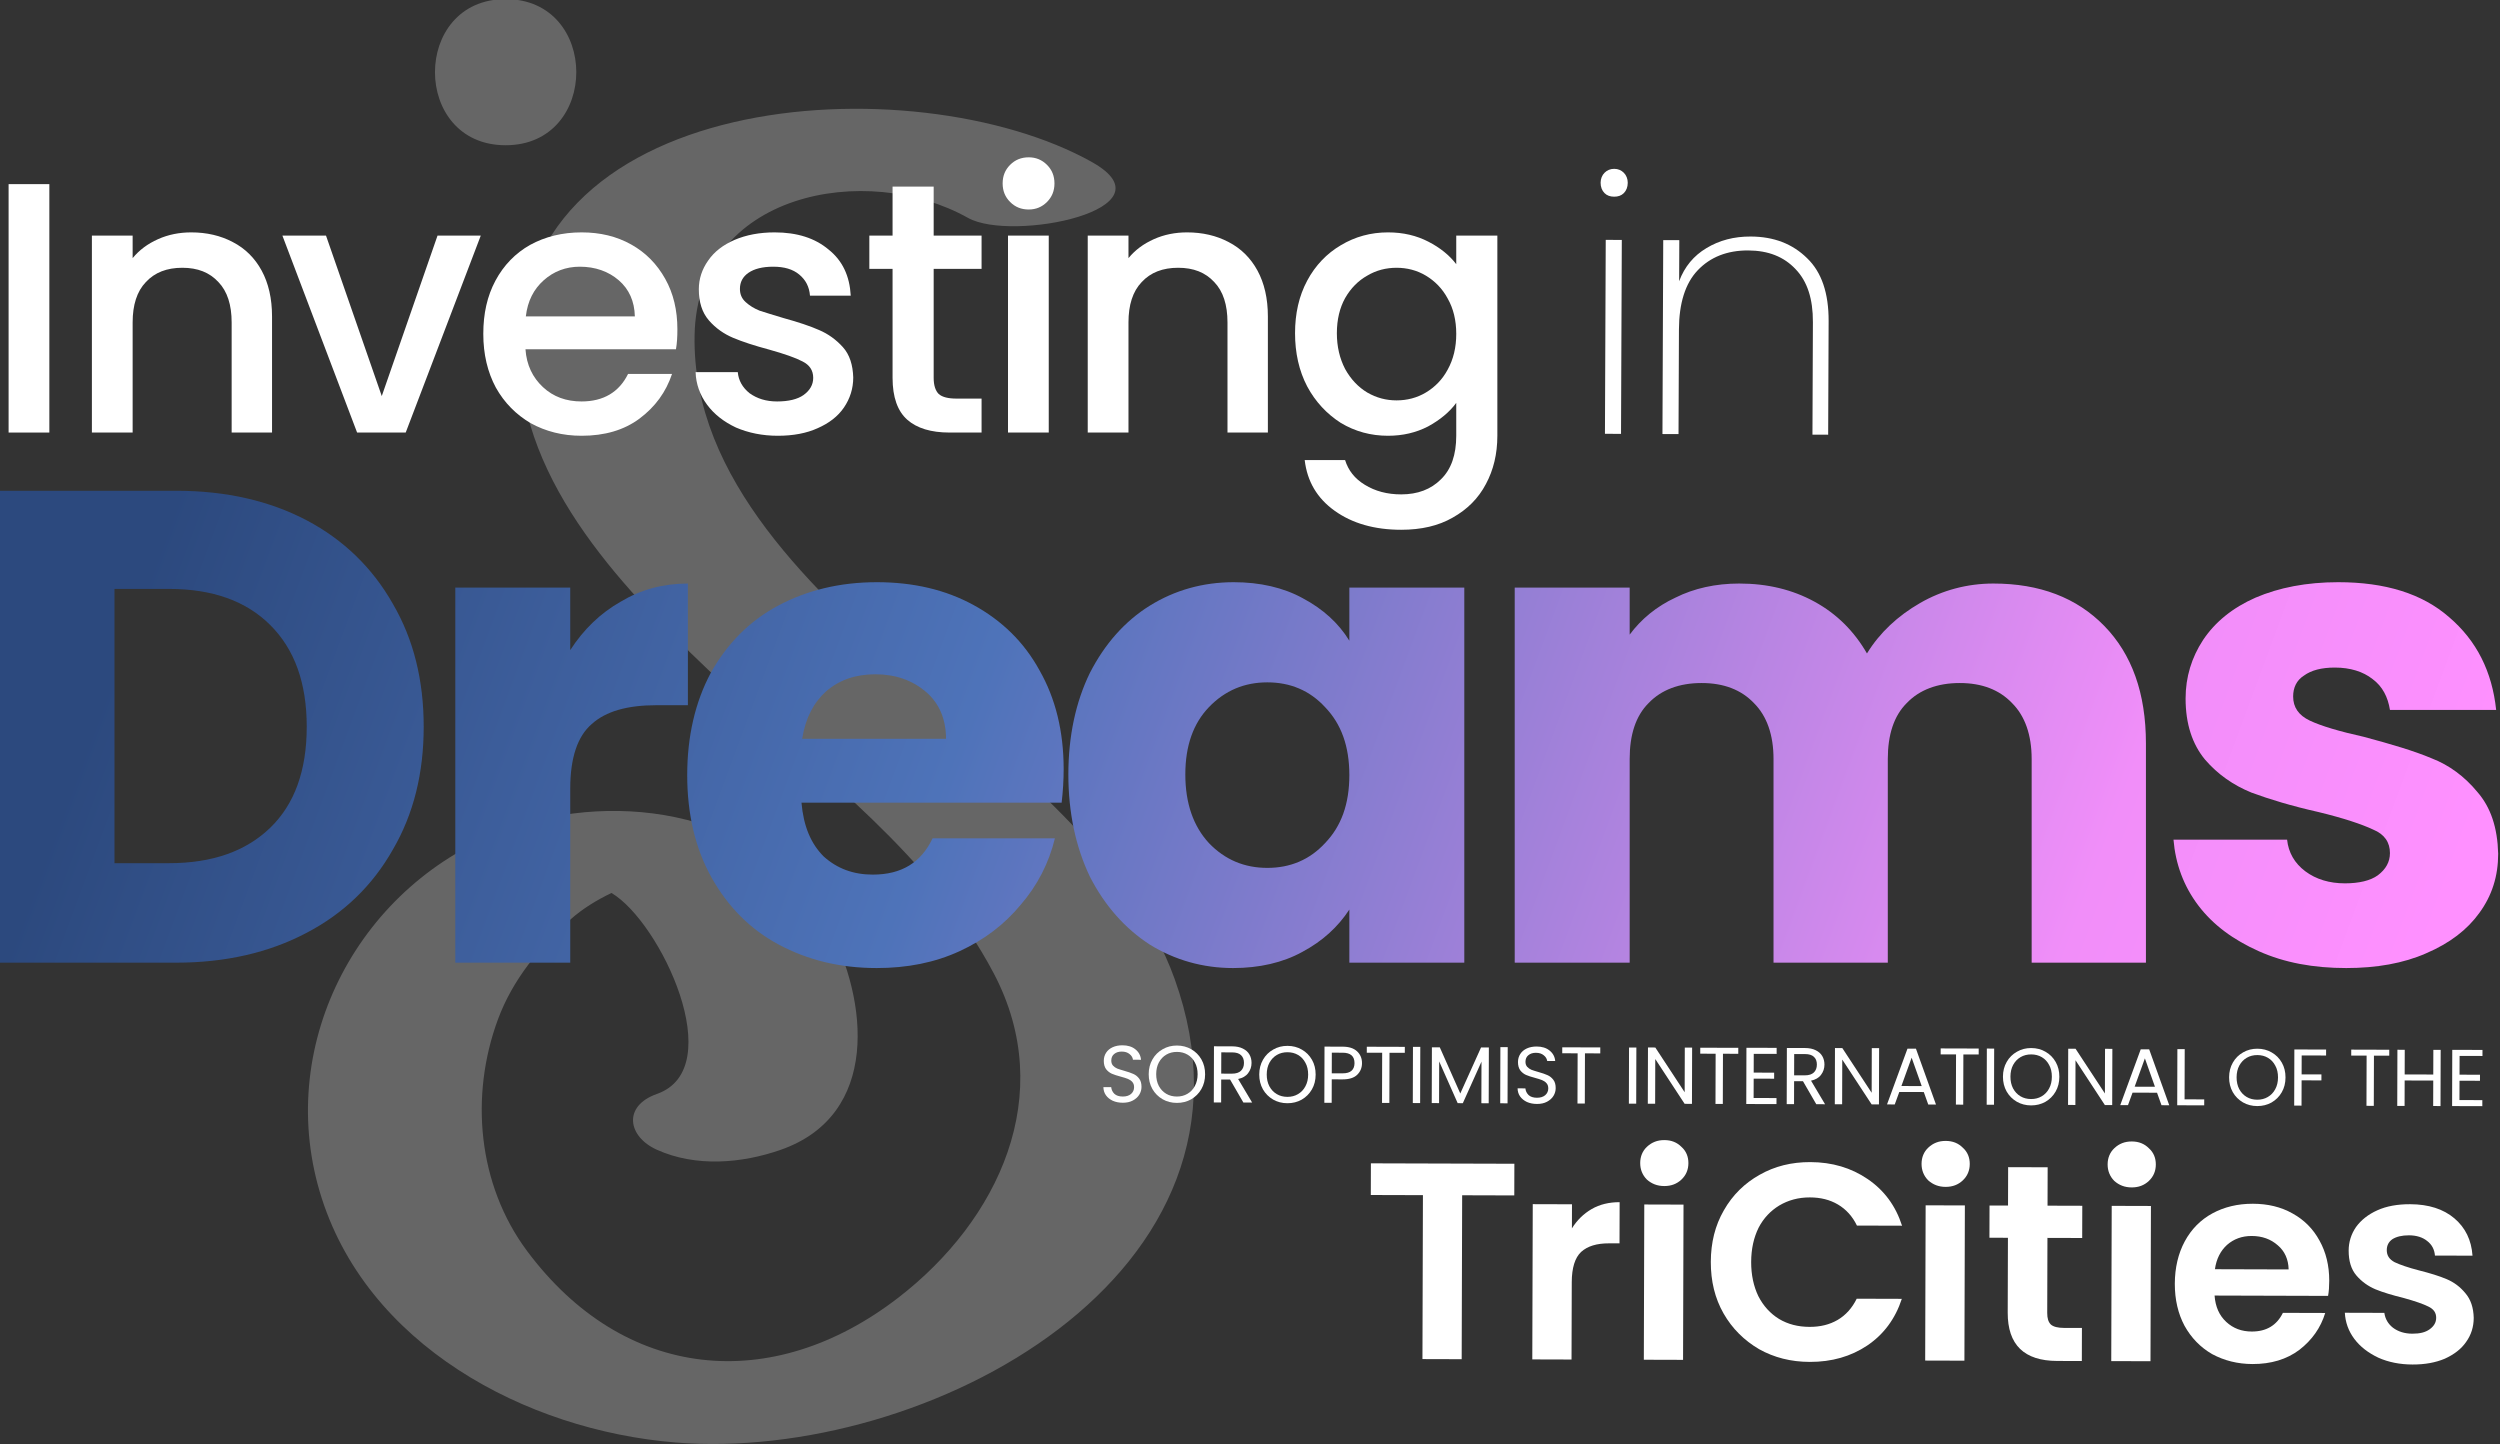 <?xml version="1.0" encoding="UTF-8" standalone="no"?>
<svg xmlns="http://www.w3.org/2000/svg" xmlns:xlink="http://www.w3.org/1999/xlink" xmlns:serif="http://www.serif.com/" width="100%" height="100%" viewBox="0 0 952 550" version="1.1" xml:space="preserve" style="fill-rule:evenodd;clip-rule:evenodd;stroke-linejoin:round;stroke-miterlimit:2;">
    <rect x="0" y="0" width="952" height="550" fill="#333333" stroke="none"/>
    <g transform="matrix(0.675,0,0,0.675,415.812,519.148)">
        <path d="M-271.06,-265.344C-279.384,-261.315 -287.072,-256.687 -294.148,-250.437C-311.558,-234.973 -326.881,-216.274 -335.067,-194.115C-351.027,-151.071 -346.576,-100.863 -318.682,-63.377C-264.117,9.932 -180.475,18.008 -109.175,-37.072C-52.613,-80.743 -19.413,-151.463 -55.315,-219.848C-90.31,-286.432 -153.259,-331.711 -206.942,-382.227C-256.699,-429.03 -318.57,-489.544 -322.758,-562.563C-331.727,-719.821 -100.027,-733.801 0,-677.682C47.422,-651.046 -45.143,-632.278 -69.935,-646.198C-127.081,-678.258 -222.625,-660.799 -224.17,-579.967C-225.741,-498.162 -155.859,-435.255 -99.938,-384.928C-47.333,-337.627 21.816,-285.934 46.647,-216.846C106.578,-50.13 -94.11,56.119 -234.94,44.664C-319.536,37.794 -410.201,-10.576 -435.663,-96.883C-460.665,-181.561 -412.543,-271.303 -329.682,-301.295C-267.113,-323.955 -182.968,-310.74 -149.022,-247.412C-125.997,-204.411 -119.594,-140.117 -175.484,-120.472C-197.615,-112.721 -223.46,-110.591 -245.421,-120.472C-262.032,-127.953 -264.683,-145.184 -245.421,-151.961C-204.392,-166.376 -243.401,-249.052 -271.06,-265.344ZM-330.771,-687.172C-383.915,-687.172 -383.915,-769.603 -330.771,-769.603C-277.611,-769.603 -277.611,-687.172 -330.771,-687.172Z" style="fill:white;fill-opacity:0.25;"></path>
    </g>
    <g transform="matrix(1.201,0,0,1.201,-2645.64,-795.925)">
        <g transform="matrix(113.333,0,0,113.333,2197.09,799.867)">
            <rect x="0.075" y="-0.695" width="0.114" height="0.695" style="fill:white;fill-rule:nonzero;"></rect>
        </g>
        <g transform="matrix(113.333,0,0,113.333,2223.5,799.867)">
            <path d="M0.353,-0.56C0.396,-0.56 0.435,-0.551 0.469,-0.533C0.504,-0.515 0.531,-0.488 0.55,-0.453C0.569,-0.418 0.579,-0.375 0.579,-0.325L0.579,-0L0.466,-0L0.466,-0.308C0.466,-0.357 0.454,-0.395 0.429,-0.421C0.404,-0.448 0.371,-0.461 0.328,-0.461C0.285,-0.461 0.251,-0.448 0.226,-0.421C0.201,-0.395 0.189,-0.357 0.189,-0.308L0.189,-0L0.075,-0L0.075,-0.551L0.189,-0.551L0.189,-0.488C0.208,-0.511 0.231,-0.528 0.26,-0.541C0.289,-0.554 0.32,-0.56 0.353,-0.56Z" style="fill:white;fill-rule:nonzero;"></path>
        </g>
        <g transform="matrix(113.333,0,0,113.333,2291.27,799.867)">
            <path d="M0.288,-0.102L0.444,-0.551L0.565,-0.551L0.355,-0L0.219,-0L0.01,-0.551L0.132,-0.551L0.288,-0.102Z" style="fill:white;fill-rule:nonzero;"></path>
        </g>
        <g transform="matrix(113.333,0,0,113.333,2351.91,799.867)">
            <path d="M0.58,-0.289C0.58,-0.268 0.579,-0.25 0.576,-0.233L0.155,-0.233C0.158,-0.189 0.175,-0.154 0.204,-0.127C0.233,-0.1 0.269,-0.087 0.312,-0.087C0.373,-0.087 0.417,-0.113 0.442,-0.164L0.565,-0.164C0.548,-0.113 0.518,-0.072 0.474,-0.039C0.431,-0.007 0.377,0.009 0.312,0.009C0.259,0.009 0.212,-0.003 0.17,-0.026C0.129,-0.05 0.096,-0.083 0.072,-0.126C0.049,-0.169 0.037,-0.219 0.037,-0.276C0.037,-0.333 0.048,-0.382 0.071,-0.425C0.094,-0.468 0.127,-0.502 0.168,-0.525C0.21,-0.548 0.258,-0.56 0.312,-0.56C0.364,-0.56 0.41,-0.549 0.451,-0.526C0.492,-0.503 0.523,-0.471 0.546,-0.43C0.569,-0.389 0.58,-0.342 0.58,-0.289ZM0.461,-0.325C0.46,-0.367 0.445,-0.401 0.416,-0.426C0.387,-0.451 0.35,-0.464 0.307,-0.464C0.268,-0.464 0.234,-0.451 0.206,-0.426C0.178,-0.401 0.161,-0.368 0.156,-0.325L0.461,-0.325Z" style="fill:white;fill-rule:nonzero;"></path>
        </g>
        <g transform="matrix(113.333,0,0,113.333,2418.32,799.867)">
            <path d="M0.275,0.009C0.232,0.009 0.193,0.001 0.158,-0.014C0.124,-0.03 0.097,-0.051 0.077,-0.078C0.057,-0.105 0.046,-0.136 0.045,-0.169L0.163,-0.169C0.165,-0.146 0.176,-0.126 0.196,-0.11C0.217,-0.095 0.242,-0.087 0.273,-0.087C0.305,-0.087 0.33,-0.093 0.347,-0.105C0.365,-0.118 0.374,-0.134 0.374,-0.153C0.374,-0.174 0.364,-0.189 0.344,-0.199C0.325,-0.209 0.294,-0.22 0.251,-0.232C0.21,-0.243 0.176,-0.254 0.15,-0.265C0.124,-0.276 0.101,-0.292 0.082,-0.314C0.063,-0.336 0.054,-0.365 0.054,-0.401C0.054,-0.43 0.063,-0.457 0.08,-0.481C0.097,-0.506 0.122,-0.525 0.154,-0.539C0.187,-0.553 0.224,-0.56 0.266,-0.56C0.329,-0.56 0.379,-0.544 0.417,-0.512C0.456,-0.481 0.476,-0.438 0.479,-0.383L0.365,-0.383C0.363,-0.408 0.353,-0.427 0.335,-0.442C0.317,-0.457 0.293,-0.464 0.262,-0.464C0.232,-0.464 0.209,-0.458 0.193,-0.447C0.177,-0.436 0.169,-0.421 0.169,-0.402C0.169,-0.387 0.174,-0.375 0.185,-0.365C0.196,-0.355 0.209,-0.347 0.224,-0.341C0.239,-0.336 0.262,-0.329 0.292,-0.32C0.332,-0.309 0.365,-0.298 0.39,-0.287C0.416,-0.276 0.438,-0.26 0.457,-0.239C0.476,-0.218 0.485,-0.189 0.486,-0.154C0.486,-0.123 0.477,-0.095 0.46,-0.07C0.443,-0.045 0.418,-0.026 0.386,-0.012C0.355,0.002 0.318,0.009 0.275,0.009Z" style="fill:white;fill-rule:nonzero;"></path>
        </g>
        <g transform="matrix(113.333,0,0,113.333,2475.33,799.867)">
            <path d="M0.208,-0.458L0.208,-0.153C0.208,-0.132 0.213,-0.117 0.222,-0.108C0.232,-0.099 0.249,-0.095 0.272,-0.095L0.342,-0.095L0.342,-0L0.252,-0C0.201,-0 0.161,-0.012 0.134,-0.036C0.107,-0.06 0.093,-0.099 0.093,-0.153L0.093,-0.458L0.028,-0.458L0.028,-0.551L0.093,-0.551L0.093,-0.688L0.208,-0.688L0.208,-0.551L0.342,-0.551L0.342,-0.458L0.208,-0.458Z" style="fill:white;fill-rule:nonzero;"></path>
        </g>
        <g transform="matrix(113.333,0,0,113.333,2513.97,799.867)">
            <path d="M0.133,-0.624C0.112,-0.624 0.095,-0.631 0.081,-0.645C0.067,-0.659 0.06,-0.676 0.06,-0.697C0.06,-0.718 0.067,-0.735 0.081,-0.749C0.095,-0.763 0.112,-0.77 0.133,-0.77C0.153,-0.77 0.17,-0.763 0.184,-0.749C0.198,-0.735 0.205,-0.718 0.205,-0.697C0.205,-0.676 0.198,-0.659 0.184,-0.645C0.17,-0.631 0.153,-0.624 0.133,-0.624ZM0.189,-0.551L0.189,-0L0.075,-0L0.075,-0.551L0.189,-0.551Z" style="fill:white;fill-rule:nonzero;"></path>
        </g>
        <g transform="matrix(113.333,0,0,113.333,2539.25,799.867)">
            <path d="M0.353,-0.56C0.396,-0.56 0.435,-0.551 0.469,-0.533C0.504,-0.515 0.531,-0.488 0.55,-0.453C0.569,-0.418 0.579,-0.375 0.579,-0.325L0.579,-0L0.466,-0L0.466,-0.308C0.466,-0.357 0.454,-0.395 0.429,-0.421C0.404,-0.448 0.371,-0.461 0.328,-0.461C0.285,-0.461 0.251,-0.448 0.226,-0.421C0.201,-0.395 0.189,-0.357 0.189,-0.308L0.189,-0L0.075,-0L0.075,-0.551L0.189,-0.551L0.189,-0.488C0.208,-0.511 0.231,-0.528 0.26,-0.541C0.289,-0.554 0.32,-0.56 0.353,-0.56Z" style="fill:white;fill-rule:nonzero;"></path>
        </g>
        <g transform="matrix(113.333,0,0,113.333,2609.29,799.867)">
            <path d="M0.297,-0.56C0.34,-0.56 0.377,-0.551 0.41,-0.534C0.443,-0.517 0.469,-0.496 0.488,-0.471L0.488,-0.551L0.603,-0.551L0.603,0.009C0.603,0.06 0.592,0.105 0.571,0.144C0.55,0.184 0.519,0.215 0.478,0.238C0.438,0.261 0.39,0.272 0.334,0.272C0.259,0.272 0.197,0.254 0.148,0.219C0.099,0.184 0.071,0.137 0.064,0.077L0.177,0.077C0.186,0.106 0.204,0.129 0.232,0.146C0.261,0.164 0.295,0.173 0.334,0.173C0.38,0.173 0.417,0.159 0.445,0.131C0.474,0.103 0.488,0.062 0.488,0.009L0.488,-0.083C0.469,-0.057 0.442,-0.035 0.409,-0.017C0.376,0 0.339,0.009 0.297,0.009C0.249,0.009 0.205,-0.003 0.165,-0.027C0.126,-0.052 0.094,-0.086 0.071,-0.129C0.048,-0.173 0.037,-0.223 0.037,-0.278C0.037,-0.333 0.048,-0.382 0.071,-0.425C0.094,-0.468 0.126,-0.501 0.165,-0.524C0.205,-0.548 0.249,-0.56 0.297,-0.56ZM0.488,-0.276C0.488,-0.314 0.48,-0.347 0.464,-0.375C0.449,-0.403 0.428,-0.424 0.403,-0.439C0.378,-0.454 0.35,-0.461 0.321,-0.461C0.292,-0.461 0.264,-0.454 0.239,-0.439C0.214,-0.425 0.193,-0.404 0.177,-0.376C0.162,-0.349 0.154,-0.316 0.154,-0.278C0.154,-0.24 0.162,-0.207 0.177,-0.178C0.193,-0.149 0.214,-0.127 0.239,-0.112C0.265,-0.097 0.292,-0.09 0.321,-0.09C0.35,-0.09 0.378,-0.097 0.403,-0.112C0.428,-0.127 0.449,-0.148 0.464,-0.176C0.48,-0.205 0.488,-0.238 0.488,-0.276Z" style="fill:white;fill-rule:nonzero;"></path>
        </g>
        <g transform="matrix(213.141,0,0,213.141,2189.5,967.952)">
            <path d="M0.325,-0.702C0.399,-0.702 0.464,-0.687 0.519,-0.658C0.574,-0.629 0.617,-0.587 0.647,-0.534C0.678,-0.481 0.693,-0.42 0.693,-0.351C0.693,-0.282 0.678,-0.221 0.647,-0.168C0.617,-0.115 0.574,-0.073 0.518,-0.044C0.463,-0.015 0.398,-0 0.325,-0L0.062,-0L0.062,-0.702L0.325,-0.702ZM0.314,-0.148C0.379,-0.148 0.429,-0.166 0.465,-0.201C0.501,-0.236 0.519,-0.286 0.519,-0.351C0.519,-0.416 0.501,-0.466 0.465,-0.502C0.429,-0.538 0.379,-0.556 0.314,-0.556L0.233,-0.556L0.233,-0.148L0.314,-0.148Z" style="fill:url(#_Linear1);fill-rule:nonzero;"></path>
        </g>
        <g transform="matrix(213.141,0,0,213.141,2334.01,967.952)">
            <path d="M0.233,-0.465C0.253,-0.496 0.278,-0.52 0.308,-0.537C0.338,-0.555 0.371,-0.564 0.408,-0.564L0.408,-0.383L0.361,-0.383C0.318,-0.383 0.286,-0.374 0.265,-0.355C0.244,-0.337 0.233,-0.305 0.233,-0.259L0.233,-0L0.062,-0L0.062,-0.558L0.233,-0.558L0.233,-0.465Z" style="fill:url(#_Linear2);fill-rule:nonzero;"></path>
        </g>
        <g transform="matrix(213.141,0,0,213.141,2414.79,967.952)">
            <path d="M0.588,-0.288C0.588,-0.272 0.587,-0.255 0.585,-0.238L0.198,-0.238C0.201,-0.203 0.212,-0.177 0.231,-0.158C0.251,-0.14 0.275,-0.131 0.304,-0.131C0.347,-0.131 0.376,-0.149 0.393,-0.185L0.575,-0.185C0.566,-0.148 0.549,-0.115 0.524,-0.086C0.5,-0.057 0.47,-0.034 0.433,-0.017C0.396,-0 0.355,0.008 0.31,0.008C0.255,0.008 0.207,-0.004 0.164,-0.027C0.121,-0.05 0.088,-0.084 0.064,-0.127C0.04,-0.17 0.028,-0.221 0.028,-0.279C0.028,-0.337 0.04,-0.388 0.063,-0.431C0.087,-0.474 0.12,-0.508 0.163,-0.531C0.206,-0.554 0.255,-0.566 0.31,-0.566C0.364,-0.566 0.412,-0.555 0.454,-0.532C0.496,-0.509 0.529,-0.477 0.552,-0.435C0.576,-0.393 0.588,-0.344 0.588,-0.288ZM0.413,-0.333C0.413,-0.362 0.403,-0.386 0.383,-0.403C0.363,-0.42 0.338,-0.429 0.308,-0.429C0.279,-0.429 0.255,-0.421 0.235,-0.404C0.216,-0.387 0.204,-0.364 0.199,-0.333L0.413,-0.333Z" style="fill:url(#_Linear3);fill-rule:nonzero;"></path>
        </g>
        <g transform="matrix(213.141,0,0,213.141,2535.64,967.952)">
            <path d="M0.028,-0.28C0.028,-0.337 0.039,-0.388 0.06,-0.431C0.082,-0.474 0.112,-0.508 0.149,-0.531C0.186,-0.554 0.228,-0.566 0.274,-0.566C0.313,-0.566 0.348,-0.558 0.377,-0.542C0.407,-0.526 0.43,-0.505 0.446,-0.479L0.446,-0.558L0.617,-0.558L0.617,-0L0.446,-0L0.446,-0.079C0.429,-0.053 0.406,-0.032 0.376,-0.016C0.347,0 0.312,0.008 0.273,0.008C0.228,0.008 0.186,-0.004 0.149,-0.027C0.112,-0.051 0.082,-0.085 0.06,-0.128C0.039,-0.172 0.028,-0.223 0.028,-0.28ZM0.446,-0.279C0.446,-0.322 0.434,-0.355 0.41,-0.38C0.387,-0.405 0.358,-0.417 0.324,-0.417C0.29,-0.417 0.261,-0.405 0.237,-0.38C0.214,-0.356 0.202,-0.323 0.202,-0.28C0.202,-0.237 0.214,-0.203 0.237,-0.178C0.261,-0.153 0.29,-0.141 0.324,-0.141C0.358,-0.141 0.387,-0.153 0.41,-0.178C0.434,-0.203 0.446,-0.236 0.446,-0.279Z" style="fill:url(#_Linear4);fill-rule:nonzero;"></path>
        </g>
        <g transform="matrix(213.141,0,0,213.141,2669.92,967.952)">
            <path d="M0.774,-0.564C0.843,-0.564 0.898,-0.543 0.939,-0.501C0.98,-0.459 1.001,-0.401 1.001,-0.326L1.001,-0L0.831,-0L0.831,-0.303C0.831,-0.339 0.821,-0.367 0.802,-0.386C0.783,-0.406 0.757,-0.416 0.724,-0.416C0.691,-0.416 0.664,-0.406 0.645,-0.386C0.626,-0.367 0.617,-0.339 0.617,-0.303L0.617,-0L0.447,-0L0.447,-0.303C0.447,-0.339 0.437,-0.367 0.418,-0.386C0.399,-0.406 0.373,-0.416 0.34,-0.416C0.307,-0.416 0.28,-0.406 0.261,-0.386C0.242,-0.367 0.233,-0.339 0.233,-0.303L0.233,-0L0.062,-0L0.062,-0.558L0.233,-0.558L0.233,-0.488C0.25,-0.511 0.273,-0.53 0.301,-0.543C0.329,-0.557 0.361,-0.564 0.396,-0.564C0.438,-0.564 0.475,-0.555 0.508,-0.537C0.541,-0.519 0.567,-0.493 0.586,-0.46C0.605,-0.491 0.632,-0.516 0.665,-0.535C0.698,-0.554 0.735,-0.564 0.774,-0.564Z" style="fill:url(#_Linear5);fill-rule:nonzero;"></path>
        </g>
        <g transform="matrix(213.141,0,0,213.141,2885.19,967.952)">
            <path d="M0.289,0.008C0.24,0.008 0.197,-0 0.159,-0.017C0.121,-0.034 0.091,-0.056 0.069,-0.085C0.047,-0.114 0.035,-0.147 0.032,-0.183L0.201,-0.183C0.203,-0.164 0.212,-0.148 0.228,-0.136C0.244,-0.124 0.264,-0.118 0.287,-0.118C0.308,-0.118 0.325,-0.122 0.336,-0.13C0.348,-0.139 0.354,-0.15 0.354,-0.163C0.354,-0.179 0.346,-0.191 0.329,-0.198C0.312,-0.206 0.285,-0.215 0.248,-0.224C0.208,-0.233 0.175,-0.243 0.148,-0.253C0.121,-0.264 0.098,-0.28 0.079,-0.302C0.06,-0.325 0.05,-0.355 0.05,-0.393C0.05,-0.425 0.059,-0.454 0.076,-0.48C0.094,-0.507 0.12,-0.528 0.154,-0.543C0.189,-0.558 0.23,-0.566 0.277,-0.566C0.347,-0.566 0.402,-0.549 0.442,-0.514C0.483,-0.479 0.506,-0.433 0.512,-0.376L0.354,-0.376C0.351,-0.395 0.343,-0.411 0.328,-0.422C0.314,-0.433 0.295,-0.439 0.272,-0.439C0.252,-0.439 0.237,-0.435 0.226,-0.427C0.215,-0.42 0.21,-0.409 0.21,-0.396C0.21,-0.38 0.218,-0.368 0.235,-0.36C0.252,-0.352 0.279,-0.344 0.315,-0.336C0.356,-0.325 0.39,-0.315 0.416,-0.304C0.442,-0.294 0.465,-0.277 0.484,-0.254C0.504,-0.231 0.514,-0.201 0.515,-0.162C0.515,-0.129 0.506,-0.1 0.487,-0.074C0.469,-0.049 0.443,-0.029 0.408,-0.014C0.374,0.001 0.334,0.008 0.289,0.008Z" style="fill:url(#_Linear6);fill-rule:nonzero;"></path>
        </g>
    </g>
    <g transform="matrix(0.742,0.003,-0.003,0.742,-1762.48,-403.612)">
        <g transform="matrix(183.29,0,0,183.29,3187,753.635)">
            <path d="M0.105,-0.664C0.094,-0.664 0.085,-0.667 0.078,-0.674C0.071,-0.681 0.067,-0.691 0.067,-0.703C0.067,-0.714 0.071,-0.724 0.078,-0.731C0.085,-0.738 0.094,-0.742 0.105,-0.742C0.116,-0.742 0.125,-0.738 0.132,-0.731C0.139,-0.724 0.143,-0.714 0.143,-0.703C0.143,-0.691 0.139,-0.681 0.132,-0.674C0.125,-0.667 0.116,-0.664 0.105,-0.664ZM0.127,-0.543L0.127,-0L0.082,-0L0.082,-0.543L0.127,-0.543Z" style="fill:white;fill-rule:nonzero;"></path>
        </g>
        <g transform="matrix(183.29,0,0,183.29,3216.51,753.635)">
            <path d="M0.327,-0.554C0.392,-0.554 0.444,-0.534 0.485,-0.494C0.526,-0.455 0.546,-0.396 0.546,-0.318L0.546,-0L0.502,-0L0.502,-0.315C0.502,-0.38 0.486,-0.429 0.453,-0.463C0.42,-0.498 0.376,-0.515 0.32,-0.515C0.261,-0.515 0.214,-0.496 0.179,-0.459C0.144,-0.422 0.127,-0.366 0.127,-0.293L0.127,-0L0.082,-0L0.082,-0.543L0.127,-0.543L0.127,-0.428C0.142,-0.469 0.168,-0.5 0.203,-0.521C0.239,-0.543 0.28,-0.554 0.327,-0.554Z" style="fill:white;fill-rule:nonzero;"></path>
        </g>
    </g>
    <g transform="matrix(0.341,0.001,-0.001,0.341,-699.744,182.961)">
        <g transform="matrix(89.97,0,0,89.97,3281.04,684.578)">
            <path d="M0.298,0.007C0.252,0.007 0.211,-0.001 0.174,-0.017C0.138,-0.034 0.11,-0.056 0.089,-0.085C0.068,-0.114 0.058,-0.148 0.057,-0.186L0.154,-0.186C0.157,-0.153 0.171,-0.126 0.194,-0.103C0.218,-0.081 0.253,-0.07 0.298,-0.07C0.341,-0.07 0.375,-0.081 0.4,-0.102C0.425,-0.124 0.438,-0.152 0.438,-0.186C0.438,-0.213 0.431,-0.234 0.416,-0.251C0.401,-0.268 0.383,-0.28 0.361,-0.289C0.339,-0.298 0.309,-0.307 0.272,-0.317C0.226,-0.329 0.189,-0.341 0.161,-0.353C0.134,-0.365 0.11,-0.384 0.09,-0.409C0.071,-0.435 0.061,-0.47 0.061,-0.513C0.061,-0.551 0.071,-0.585 0.09,-0.614C0.109,-0.643 0.136,-0.666 0.171,-0.682C0.206,-0.698 0.247,-0.706 0.292,-0.706C0.357,-0.706 0.411,-0.69 0.452,-0.657C0.494,-0.624 0.518,-0.581 0.523,-0.527L0.423,-0.527C0.42,-0.554 0.406,-0.577 0.381,-0.597C0.356,-0.618 0.324,-0.628 0.283,-0.628C0.245,-0.628 0.214,-0.618 0.19,-0.598C0.166,-0.579 0.154,-0.551 0.154,-0.516C0.154,-0.491 0.161,-0.47 0.175,-0.454C0.19,-0.438 0.207,-0.426 0.228,-0.417C0.249,-0.409 0.279,-0.4 0.317,-0.389C0.363,-0.376 0.4,-0.364 0.428,-0.351C0.456,-0.339 0.48,-0.32 0.5,-0.294C0.52,-0.269 0.53,-0.234 0.53,-0.19C0.53,-0.156 0.521,-0.124 0.503,-0.094C0.485,-0.064 0.458,-0.04 0.423,-0.021C0.388,-0.002 0.346,0.007 0.298,0.007Z" style="fill:white;fill-rule:nonzero;"></path>
        </g>
        <g transform="matrix(89.97,0,0,89.97,3332.86,684.578)">
            <path d="M0.393,0.007C0.328,0.007 0.269,-0.008 0.216,-0.038C0.163,-0.069 0.12,-0.111 0.089,-0.165C0.058,-0.22 0.043,-0.281 0.043,-0.349C0.043,-0.417 0.058,-0.478 0.089,-0.532C0.12,-0.587 0.163,-0.629 0.216,-0.659C0.269,-0.69 0.328,-0.705 0.393,-0.705C0.458,-0.705 0.518,-0.69 0.571,-0.659C0.624,-0.629 0.666,-0.587 0.697,-0.533C0.728,-0.479 0.743,-0.418 0.743,-0.349C0.743,-0.28 0.728,-0.219 0.697,-0.165C0.666,-0.111 0.624,-0.069 0.571,-0.038C0.518,-0.008 0.458,0.007 0.393,0.007ZM0.393,-0.072C0.442,-0.072 0.485,-0.083 0.524,-0.106C0.563,-0.129 0.594,-0.161 0.616,-0.203C0.639,-0.245 0.65,-0.294 0.65,-0.349C0.65,-0.405 0.639,-0.454 0.616,-0.495C0.594,-0.537 0.564,-0.569 0.525,-0.592C0.486,-0.615 0.442,-0.626 0.393,-0.626C0.344,-0.626 0.3,-0.615 0.261,-0.592C0.222,-0.569 0.192,-0.537 0.169,-0.495C0.147,-0.454 0.136,-0.405 0.136,-0.349C0.136,-0.294 0.147,-0.245 0.169,-0.203C0.192,-0.161 0.222,-0.129 0.261,-0.106C0.3,-0.083 0.344,-0.072 0.393,-0.072Z" style="fill:white;fill-rule:nonzero;"></path>
        </g>
        <g transform="matrix(89.97,0,0,89.97,3402.59,684.578)">
            <path d="M0.444,-0L0.278,-0.285L0.168,-0.285L0.168,-0L0.077,-0L0.077,-0.697L0.302,-0.697C0.355,-0.697 0.399,-0.688 0.435,-0.67C0.472,-0.652 0.499,-0.628 0.517,-0.597C0.535,-0.566 0.544,-0.531 0.544,-0.492C0.544,-0.444 0.53,-0.402 0.502,-0.365C0.475,-0.328 0.433,-0.304 0.378,-0.292L0.553,-0L0.444,-0ZM0.168,-0.358L0.302,-0.358C0.351,-0.358 0.388,-0.37 0.413,-0.394C0.438,-0.419 0.45,-0.451 0.45,-0.492C0.45,-0.533 0.438,-0.565 0.413,-0.588C0.389,-0.611 0.352,-0.622 0.302,-0.622L0.168,-0.622L0.168,-0.358Z" style="fill:white;fill-rule:nonzero;"></path>
        </g>
        <g transform="matrix(89.97,0,0,89.97,3456.3,684.578)">
            <path d="M0.393,0.007C0.328,0.007 0.269,-0.008 0.216,-0.038C0.163,-0.069 0.12,-0.111 0.089,-0.165C0.058,-0.22 0.043,-0.281 0.043,-0.349C0.043,-0.417 0.058,-0.478 0.089,-0.532C0.12,-0.587 0.163,-0.629 0.216,-0.659C0.269,-0.69 0.328,-0.705 0.393,-0.705C0.458,-0.705 0.518,-0.69 0.571,-0.659C0.624,-0.629 0.666,-0.587 0.697,-0.533C0.728,-0.479 0.743,-0.418 0.743,-0.349C0.743,-0.28 0.728,-0.219 0.697,-0.165C0.666,-0.111 0.624,-0.069 0.571,-0.038C0.518,-0.008 0.458,0.007 0.393,0.007ZM0.393,-0.072C0.442,-0.072 0.485,-0.083 0.524,-0.106C0.563,-0.129 0.594,-0.161 0.616,-0.203C0.639,-0.245 0.65,-0.294 0.65,-0.349C0.65,-0.405 0.639,-0.454 0.616,-0.495C0.594,-0.537 0.564,-0.569 0.525,-0.592C0.486,-0.615 0.442,-0.626 0.393,-0.626C0.344,-0.626 0.3,-0.615 0.261,-0.592C0.222,-0.569 0.192,-0.537 0.169,-0.495C0.147,-0.454 0.136,-0.405 0.136,-0.349C0.136,-0.294 0.147,-0.245 0.169,-0.203C0.192,-0.161 0.222,-0.129 0.261,-0.106C0.3,-0.083 0.344,-0.072 0.393,-0.072Z" style="fill:white;fill-rule:nonzero;"></path>
        </g>
        <g transform="matrix(89.97,0,0,89.97,3526.03,684.578)">
            <path d="M0.543,-0.493C0.543,-0.435 0.523,-0.387 0.483,-0.348C0.444,-0.31 0.383,-0.291 0.302,-0.291L0.168,-0.291L0.168,-0L0.077,-0L0.077,-0.697L0.302,-0.697C0.381,-0.697 0.44,-0.678 0.481,-0.64C0.522,-0.602 0.543,-0.553 0.543,-0.493ZM0.302,-0.366C0.353,-0.366 0.39,-0.377 0.414,-0.399C0.438,-0.421 0.45,-0.452 0.45,-0.493C0.45,-0.579 0.401,-0.622 0.302,-0.622L0.168,-0.622L0.168,-0.366L0.302,-0.366Z" style="fill:white;fill-rule:nonzero;"></path>
        </g>
        <g transform="matrix(89.97,0,0,89.97,3577.13,684.578)">
            <path d="M0.506,-0.697L0.506,-0.623L0.316,-0.623L0.316,-0L0.225,-0L0.225,-0.623L0.034,-0.623L0.034,-0.697L0.506,-0.697Z" style="fill:white;fill-rule:nonzero;"></path>
        </g>
        <g transform="matrix(89.97,0,0,89.97,3624.81,684.578)">
            <rect x="0.077" y="-0.697" width="0.091" height="0.697" style="fill:white;fill-rule:nonzero;"></rect>
        </g>
        <g transform="matrix(89.97,0,0,89.97,3645.96,684.578)">
            <path d="M0.784,-0.692L0.784,-0L0.693,-0L0.693,-0.516L0.463,-0L0.399,-0L0.168,-0.517L0.168,-0L0.077,-0L0.077,-0.692L0.175,-0.692L0.431,-0.12L0.687,-0.692L0.784,-0.692Z" style="fill:white;fill-rule:nonzero;"></path>
        </g>
        <g transform="matrix(89.97,0,0,89.97,3722.43,684.578)">
            <rect x="0.077" y="-0.697" width="0.091" height="0.697" style="fill:white;fill-rule:nonzero;"></rect>
        </g>
        <g transform="matrix(89.97,0,0,89.97,3743.57,684.578)">
            <path d="M0.298,0.007C0.252,0.007 0.211,-0.001 0.174,-0.017C0.138,-0.034 0.11,-0.056 0.089,-0.085C0.068,-0.114 0.058,-0.148 0.057,-0.186L0.154,-0.186C0.157,-0.153 0.171,-0.126 0.194,-0.103C0.218,-0.081 0.253,-0.07 0.298,-0.07C0.341,-0.07 0.375,-0.081 0.4,-0.102C0.425,-0.124 0.438,-0.152 0.438,-0.186C0.438,-0.213 0.431,-0.234 0.416,-0.251C0.401,-0.268 0.383,-0.28 0.361,-0.289C0.339,-0.298 0.309,-0.307 0.272,-0.317C0.226,-0.329 0.189,-0.341 0.161,-0.353C0.134,-0.365 0.11,-0.384 0.09,-0.409C0.071,-0.435 0.061,-0.47 0.061,-0.513C0.061,-0.551 0.071,-0.585 0.09,-0.614C0.109,-0.643 0.136,-0.666 0.171,-0.682C0.206,-0.698 0.247,-0.706 0.292,-0.706C0.357,-0.706 0.411,-0.69 0.452,-0.657C0.494,-0.624 0.518,-0.581 0.523,-0.527L0.423,-0.527C0.42,-0.554 0.406,-0.577 0.381,-0.597C0.356,-0.618 0.324,-0.628 0.283,-0.628C0.245,-0.628 0.214,-0.618 0.19,-0.598C0.166,-0.579 0.154,-0.551 0.154,-0.516C0.154,-0.491 0.161,-0.47 0.175,-0.454C0.19,-0.438 0.207,-0.426 0.228,-0.417C0.249,-0.409 0.279,-0.4 0.317,-0.389C0.363,-0.376 0.4,-0.364 0.428,-0.351C0.456,-0.339 0.48,-0.32 0.5,-0.294C0.52,-0.269 0.53,-0.234 0.53,-0.19C0.53,-0.156 0.521,-0.124 0.503,-0.094C0.485,-0.064 0.458,-0.04 0.423,-0.021C0.388,-0.002 0.346,0.007 0.298,0.007Z" style="fill:white;fill-rule:nonzero;"></path>
        </g>
        <g transform="matrix(89.97,0,0,89.97,3795.4,684.578)">
            <path d="M0.506,-0.697L0.506,-0.623L0.316,-0.623L0.316,-0L0.225,-0L0.225,-0.623L0.034,-0.623L0.034,-0.697L0.506,-0.697Z" style="fill:white;fill-rule:nonzero;"></path>
        </g>
        <g transform="matrix(89.97,0,0,89.97,3866.11,684.578)">
            <rect x="0.077" y="-0.697" width="0.091" height="0.697" style="fill:white;fill-rule:nonzero;"></rect>
        </g>
        <g transform="matrix(89.97,0,0,89.97,3887.25,684.578)">
            <path d="M0.625,-0L0.534,-0L0.168,-0.555L0.168,-0L0.077,-0L0.077,-0.698L0.168,-0.698L0.534,-0.144L0.534,-0.698L0.625,-0.698L0.625,-0Z" style="fill:white;fill-rule:nonzero;"></path>
        </g>
        <g transform="matrix(89.97,0,0,89.97,3949.51,684.578)">
            <path d="M0.506,-0.697L0.506,-0.623L0.316,-0.623L0.316,-0L0.225,-0L0.225,-0.623L0.034,-0.623L0.034,-0.697L0.506,-0.697Z" style="fill:white;fill-rule:nonzero;"></path>
        </g>
        <g transform="matrix(89.97,0,0,89.97,3997.2,684.578)">
            <path d="M0.168,-0.623L0.168,-0.39L0.422,-0.39L0.422,-0.315L0.168,-0.315L0.168,-0.075L0.452,-0.075L0.452,-0L0.077,-0L0.077,-0.698L0.452,-0.698L0.452,-0.623L0.168,-0.623Z" style="fill:white;fill-rule:nonzero;"></path>
        </g>
        <g transform="matrix(89.97,0,0,89.97,4042.36,684.578)">
            <path d="M0.444,-0L0.278,-0.285L0.168,-0.285L0.168,-0L0.077,-0L0.077,-0.697L0.302,-0.697C0.355,-0.697 0.399,-0.688 0.435,-0.67C0.472,-0.652 0.499,-0.628 0.517,-0.597C0.535,-0.566 0.544,-0.531 0.544,-0.492C0.544,-0.444 0.53,-0.402 0.502,-0.365C0.475,-0.328 0.433,-0.304 0.378,-0.292L0.553,-0L0.444,-0ZM0.168,-0.358L0.302,-0.358C0.351,-0.358 0.388,-0.37 0.413,-0.394C0.438,-0.419 0.45,-0.451 0.45,-0.492C0.45,-0.533 0.438,-0.565 0.413,-0.588C0.389,-0.611 0.352,-0.622 0.302,-0.622L0.168,-0.622L0.168,-0.358Z" style="fill:white;fill-rule:nonzero;"></path>
        </g>
        <g transform="matrix(89.97,0,0,89.97,4096.07,684.578)">
            <path d="M0.625,-0L0.534,-0L0.168,-0.555L0.168,-0L0.077,-0L0.077,-0.698L0.168,-0.698L0.534,-0.144L0.534,-0.698L0.625,-0.698L0.625,-0Z" style="fill:white;fill-rule:nonzero;"></path>
        </g>
        <g transform="matrix(89.97,0,0,89.97,4158.33,684.578)">
            <path d="M0.489,-0.155L0.185,-0.155L0.129,-0L0.033,-0L0.285,-0.693L0.39,-0.693L0.641,-0L0.545,-0L0.489,-0.155ZM0.463,-0.229L0.337,-0.581L0.211,-0.229L0.463,-0.229Z" style="fill:white;fill-rule:nonzero;"></path>
        </g>
        <g transform="matrix(89.97,0,0,89.97,4217.98,684.578)">
            <path d="M0.506,-0.697L0.506,-0.623L0.316,-0.623L0.316,-0L0.225,-0L0.225,-0.623L0.034,-0.623L0.034,-0.697L0.506,-0.697Z" style="fill:white;fill-rule:nonzero;"></path>
        </g>
        <g transform="matrix(89.97,0,0,89.97,4265.67,684.578)">
            <rect x="0.077" y="-0.697" width="0.091" height="0.697" style="fill:white;fill-rule:nonzero;"></rect>
        </g>
        <g transform="matrix(89.97,0,0,89.97,4286.81,684.578)">
            <path d="M0.393,0.007C0.328,0.007 0.269,-0.008 0.216,-0.038C0.163,-0.069 0.12,-0.111 0.089,-0.165C0.058,-0.22 0.043,-0.281 0.043,-0.349C0.043,-0.417 0.058,-0.478 0.089,-0.532C0.12,-0.587 0.163,-0.629 0.216,-0.659C0.269,-0.69 0.328,-0.705 0.393,-0.705C0.458,-0.705 0.518,-0.69 0.571,-0.659C0.624,-0.629 0.666,-0.587 0.697,-0.533C0.728,-0.479 0.743,-0.418 0.743,-0.349C0.743,-0.28 0.728,-0.219 0.697,-0.165C0.666,-0.111 0.624,-0.069 0.571,-0.038C0.518,-0.008 0.458,0.007 0.393,0.007ZM0.393,-0.072C0.442,-0.072 0.485,-0.083 0.524,-0.106C0.563,-0.129 0.594,-0.161 0.616,-0.203C0.639,-0.245 0.65,-0.294 0.65,-0.349C0.65,-0.405 0.639,-0.454 0.616,-0.495C0.594,-0.537 0.564,-0.569 0.525,-0.592C0.486,-0.615 0.442,-0.626 0.393,-0.626C0.344,-0.626 0.3,-0.615 0.261,-0.592C0.222,-0.569 0.192,-0.537 0.169,-0.495C0.147,-0.454 0.136,-0.405 0.136,-0.349C0.136,-0.294 0.147,-0.245 0.169,-0.203C0.192,-0.161 0.222,-0.129 0.261,-0.106C0.3,-0.083 0.344,-0.072 0.393,-0.072Z" style="fill:white;fill-rule:nonzero;"></path>
        </g>
        <g transform="matrix(89.97,0,0,89.97,4356.54,684.578)">
            <path d="M0.625,-0L0.534,-0L0.168,-0.555L0.168,-0L0.077,-0L0.077,-0.698L0.168,-0.698L0.534,-0.144L0.534,-0.698L0.625,-0.698L0.625,-0Z" style="fill:white;fill-rule:nonzero;"></path>
        </g>
        <g transform="matrix(89.97,0,0,89.97,4418.8,684.578)">
            <path d="M0.489,-0.155L0.185,-0.155L0.129,-0L0.033,-0L0.285,-0.693L0.39,-0.693L0.641,-0L0.545,-0L0.489,-0.155ZM0.463,-0.229L0.337,-0.581L0.211,-0.229L0.463,-0.229Z" style="fill:white;fill-rule:nonzero;"></path>
        </g>
        <g transform="matrix(89.97,0,0,89.97,4478.45,684.578)">
            <path d="M0.168,-0.074L0.412,-0.074L0.412,-0L0.077,-0L0.077,-0.697L0.168,-0.697L0.168,-0.074Z" style="fill:white;fill-rule:nonzero;"></path>
        </g>
        <g transform="matrix(89.97,0,0,89.97,4539.36,684.578)">
            <path d="M0.393,0.007C0.328,0.007 0.269,-0.008 0.216,-0.038C0.163,-0.069 0.12,-0.111 0.089,-0.165C0.058,-0.22 0.043,-0.281 0.043,-0.349C0.043,-0.417 0.058,-0.478 0.089,-0.532C0.12,-0.587 0.163,-0.629 0.216,-0.659C0.269,-0.69 0.328,-0.705 0.393,-0.705C0.458,-0.705 0.518,-0.69 0.571,-0.659C0.624,-0.629 0.666,-0.587 0.697,-0.533C0.728,-0.479 0.743,-0.418 0.743,-0.349C0.743,-0.28 0.728,-0.219 0.697,-0.165C0.666,-0.111 0.624,-0.069 0.571,-0.038C0.518,-0.008 0.458,0.007 0.393,0.007ZM0.393,-0.072C0.442,-0.072 0.485,-0.083 0.524,-0.106C0.563,-0.129 0.594,-0.161 0.616,-0.203C0.639,-0.245 0.65,-0.294 0.65,-0.349C0.65,-0.405 0.639,-0.454 0.616,-0.495C0.594,-0.537 0.564,-0.569 0.525,-0.592C0.486,-0.615 0.442,-0.626 0.393,-0.626C0.344,-0.626 0.3,-0.615 0.261,-0.592C0.222,-0.569 0.192,-0.537 0.169,-0.495C0.147,-0.454 0.136,-0.405 0.136,-0.349C0.136,-0.294 0.147,-0.245 0.169,-0.203C0.192,-0.161 0.222,-0.129 0.261,-0.106C0.3,-0.083 0.344,-0.072 0.393,-0.072Z" style="fill:white;fill-rule:nonzero;"></path>
        </g>
        <g transform="matrix(89.97,0,0,89.97,4609.08,684.578)">
            <path d="M0.471,-0.697L0.471,-0.623L0.168,-0.623L0.168,-0.388L0.414,-0.388L0.414,-0.314L0.168,-0.314L0.168,-0L0.077,-0L0.077,-0.697L0.471,-0.697Z" style="fill:white;fill-rule:nonzero;"></path>
        </g>
        <g transform="matrix(89.97,0,0,89.97,4676.47,684.578)">
            <path d="M0.506,-0.697L0.506,-0.623L0.316,-0.623L0.316,-0L0.225,-0L0.225,-0.623L0.034,-0.623L0.034,-0.697L0.506,-0.697Z" style="fill:white;fill-rule:nonzero;"></path>
        </g>
        <g transform="matrix(89.97,0,0,89.97,4724.16,684.578)">
            <path d="M0.614,-0.697L0.614,-0L0.523,-0L0.523,-0.316L0.168,-0.316L0.168,-0L0.077,-0L0.077,-0.697L0.168,-0.697L0.168,-0.391L0.523,-0.391L0.523,-0.697L0.614,-0.697Z" style="fill:white;fill-rule:nonzero;"></path>
        </g>
        <g transform="matrix(89.97,0,0,89.97,4785.42,684.578)">
            <path d="M0.168,-0.623L0.168,-0.39L0.422,-0.39L0.422,-0.315L0.168,-0.315L0.168,-0.075L0.452,-0.075L0.452,-0L0.077,-0L0.077,-0.698L0.452,-0.698L0.452,-0.623L0.168,-0.623Z" style="fill:white;fill-rule:nonzero;"></path>
        </g>
        <g transform="matrix(312.939,0,0,312.939,3575.13,970.488)">
            <path d="M0.544,-0.698L0.544,-0.585L0.358,-0.585L0.358,-0L0.218,-0L0.218,-0.585L0.032,-0.585L0.032,-0.698L0.544,-0.698Z" style="fill:white;fill-rule:nonzero;"></path>
        </g>
        <g transform="matrix(312.939,0,0,312.939,3744.43,970.488)">
            <path d="M0.209,-0.468C0.227,-0.497 0.25,-0.52 0.279,-0.537C0.308,-0.554 0.342,-0.562 0.379,-0.562L0.379,-0.415L0.342,-0.415C0.298,-0.415 0.265,-0.405 0.242,-0.384C0.22,-0.363 0.209,-0.327 0.209,-0.276L0.209,-0L0.069,-0L0.069,-0.554L0.209,-0.554L0.209,-0.468Z" style="fill:white;fill-rule:nonzero;"></path>
        </g>
        <g transform="matrix(312.939,0,0,312.939,3868.98,970.488)">
            <path d="M0.14,-0.62C0.115,-0.62 0.095,-0.628 0.078,-0.643C0.062,-0.659 0.054,-0.679 0.054,-0.702C0.054,-0.725 0.062,-0.745 0.078,-0.76C0.095,-0.776 0.115,-0.784 0.14,-0.784C0.165,-0.784 0.185,-0.776 0.201,-0.76C0.218,-0.745 0.226,-0.725 0.226,-0.702C0.226,-0.679 0.218,-0.659 0.201,-0.643C0.185,-0.628 0.165,-0.62 0.14,-0.62ZM0.209,-0.554L0.209,-0L0.069,-0L0.069,-0.554L0.209,-0.554Z" style="fill:white;fill-rule:nonzero;"></path>
        </g>
        <g transform="matrix(312.939,0,0,312.939,3954.1,970.488)">
            <path d="M0.035,-0.35C0.035,-0.419 0.05,-0.48 0.081,-0.534C0.112,-0.589 0.155,-0.631 0.208,-0.661C0.262,-0.692 0.322,-0.707 0.389,-0.707C0.467,-0.707 0.535,-0.687 0.594,-0.647C0.653,-0.607 0.694,-0.552 0.717,-0.481L0.556,-0.481C0.54,-0.514 0.517,-0.539 0.488,-0.556C0.459,-0.573 0.426,-0.581 0.388,-0.581C0.347,-0.581 0.311,-0.571 0.279,-0.552C0.248,-0.533 0.223,-0.507 0.205,-0.472C0.188,-0.437 0.179,-0.397 0.179,-0.35C0.179,-0.304 0.188,-0.263 0.205,-0.228C0.223,-0.193 0.248,-0.166 0.279,-0.147C0.311,-0.128 0.347,-0.119 0.388,-0.119C0.426,-0.119 0.459,-0.127 0.488,-0.144C0.517,-0.161 0.54,-0.187 0.556,-0.22L0.717,-0.22C0.694,-0.149 0.653,-0.093 0.594,-0.053C0.536,-0.014 0.468,0.006 0.389,0.006C0.322,0.006 0.262,-0.009 0.208,-0.039C0.155,-0.07 0.112,-0.112 0.081,-0.166C0.05,-0.22 0.035,-0.281 0.035,-0.35Z" style="fill:white;fill-rule:nonzero;"></path>
        </g>
        <g transform="matrix(312.939,0,0,312.939,4183.17,970.488)">
            <path d="M0.14,-0.62C0.115,-0.62 0.095,-0.628 0.078,-0.643C0.062,-0.659 0.054,-0.679 0.054,-0.702C0.054,-0.725 0.062,-0.745 0.078,-0.76C0.095,-0.776 0.115,-0.784 0.14,-0.784C0.165,-0.784 0.185,-0.776 0.201,-0.76C0.218,-0.745 0.226,-0.725 0.226,-0.702C0.226,-0.679 0.218,-0.659 0.201,-0.643C0.185,-0.628 0.165,-0.62 0.14,-0.62ZM0.209,-0.554L0.209,-0L0.069,-0L0.069,-0.554L0.209,-0.554Z" style="fill:white;fill-rule:nonzero;"></path>
        </g>
        <g transform="matrix(312.939,0,0,312.939,4268.29,970.488)">
            <path d="M0.232,-0.439L0.232,-0.171C0.232,-0.152 0.236,-0.139 0.245,-0.13C0.254,-0.122 0.27,-0.118 0.291,-0.118L0.356,-0.118L0.356,-0L0.268,-0C0.15,-0 0.091,-0.057 0.091,-0.172L0.091,-0.439L0.025,-0.439L0.025,-0.554L0.091,-0.554L0.091,-0.691L0.232,-0.691L0.232,-0.554L0.356,-0.554L0.356,-0.439L0.232,-0.439Z" style="fill:white;fill-rule:nonzero;"></path>
        </g>
        <g transform="matrix(312.939,0,0,312.939,4390.96,970.488)">
            <path d="M0.14,-0.62C0.115,-0.62 0.095,-0.628 0.078,-0.643C0.062,-0.659 0.054,-0.679 0.054,-0.702C0.054,-0.725 0.062,-0.745 0.078,-0.76C0.095,-0.776 0.115,-0.784 0.14,-0.784C0.165,-0.784 0.185,-0.776 0.201,-0.76C0.218,-0.745 0.226,-0.725 0.226,-0.702C0.226,-0.679 0.218,-0.659 0.201,-0.643C0.185,-0.628 0.165,-0.62 0.14,-0.62ZM0.209,-0.554L0.209,-0L0.069,-0L0.069,-0.554L0.209,-0.554Z" style="fill:white;fill-rule:nonzero;"></path>
        </g>
        <g transform="matrix(312.939,0,0,312.939,4472.95,970.488)">
            <path d="M0.584,-0.289C0.584,-0.269 0.583,-0.251 0.58,-0.235L0.175,-0.235C0.178,-0.195 0.192,-0.164 0.217,-0.141C0.242,-0.118 0.272,-0.107 0.308,-0.107C0.36,-0.107 0.397,-0.129 0.419,-0.174L0.57,-0.174C0.554,-0.121 0.523,-0.077 0.478,-0.042C0.433,-0.008 0.377,0.009 0.311,0.009C0.258,0.009 0.21,-0.003 0.167,-0.026C0.125,-0.05 0.092,-0.084 0.068,-0.127C0.045,-0.17 0.033,-0.22 0.033,-0.277C0.033,-0.334 0.045,-0.385 0.068,-0.428C0.091,-0.471 0.124,-0.505 0.166,-0.528C0.208,-0.551 0.256,-0.563 0.311,-0.563C0.364,-0.563 0.411,-0.552 0.452,-0.529C0.494,-0.506 0.526,-0.474 0.549,-0.432C0.572,-0.391 0.584,-0.343 0.584,-0.289ZM0.439,-0.329C0.438,-0.365 0.425,-0.394 0.4,-0.415C0.375,-0.437 0.344,-0.448 0.307,-0.448C0.272,-0.448 0.243,-0.437 0.219,-0.416C0.196,-0.395 0.181,-0.366 0.176,-0.329L0.439,-0.329Z" style="fill:white;fill-rule:nonzero;"></path>
        </g>
        <g transform="matrix(312.939,0,0,312.939,4661.03,970.488)">
            <path d="M0.281,0.009C0.236,0.009 0.195,0.001 0.159,-0.015C0.123,-0.032 0.094,-0.054 0.073,-0.082C0.052,-0.11 0.041,-0.141 0.039,-0.175L0.18,-0.175C0.183,-0.154 0.193,-0.136 0.211,-0.122C0.23,-0.108 0.253,-0.101 0.28,-0.101C0.307,-0.101 0.327,-0.106 0.342,-0.117C0.357,-0.128 0.365,-0.141 0.365,-0.158C0.365,-0.176 0.356,-0.189 0.337,-0.198C0.319,-0.207 0.29,-0.217 0.25,-0.228C0.209,-0.238 0.175,-0.248 0.148,-0.259C0.122,-0.27 0.099,-0.286 0.08,-0.308C0.061,-0.33 0.052,-0.36 0.052,-0.397C0.052,-0.428 0.061,-0.456 0.078,-0.481C0.096,-0.506 0.121,-0.526 0.154,-0.541C0.187,-0.556 0.226,-0.563 0.271,-0.563C0.337,-0.563 0.39,-0.546 0.429,-0.513C0.468,-0.48 0.49,-0.436 0.494,-0.38L0.36,-0.38C0.358,-0.402 0.349,-0.419 0.332,-0.432C0.316,-0.445 0.294,-0.452 0.267,-0.452C0.242,-0.452 0.222,-0.447 0.208,-0.438C0.195,-0.429 0.188,-0.416 0.188,-0.399C0.188,-0.38 0.197,-0.366 0.216,-0.356C0.235,-0.347 0.264,-0.337 0.303,-0.327C0.343,-0.317 0.376,-0.307 0.402,-0.296C0.428,-0.285 0.45,-0.269 0.469,-0.246C0.488,-0.224 0.498,-0.195 0.499,-0.158C0.499,-0.126 0.49,-0.097 0.472,-0.072C0.455,-0.047 0.429,-0.027 0.396,-0.012C0.363,0.002 0.325,0.009 0.281,0.009Z" style="fill:white;fill-rule:nonzero;"></path>
        </g>
    </g>
    <defs>
        <linearGradient id="_Linear1" x1="0" y1="0" x2="1" y2="0" gradientUnits="userSpaceOnUse" gradientTransform="matrix(3.203,1.133,-1.133,3.203,0.459,-1.092)"><stop offset="0" style="stop-color:rgb(44,73,126);stop-opacity:1"></stop><stop offset="0.36" style="stop-color:rgb(78,115,185);stop-opacity:1"></stop><stop offset="0.85" style="stop-color:rgb(241,142,249);stop-opacity:1"></stop><stop offset="1" style="stop-color:rgb(255,144,255);stop-opacity:1"></stop></linearGradient>
        <linearGradient id="_Linear2" x1="0" y1="0" x2="1" y2="0" gradientUnits="userSpaceOnUse" gradientTransform="matrix(3.203,1.133,-1.133,3.203,-0.219,-1.092)"><stop offset="0" style="stop-color:rgb(44,73,126);stop-opacity:1"></stop><stop offset="0.36" style="stop-color:rgb(78,115,185);stop-opacity:1"></stop><stop offset="0.85" style="stop-color:rgb(241,142,249);stop-opacity:1"></stop><stop offset="1" style="stop-color:rgb(255,144,255);stop-opacity:1"></stop></linearGradient>
        <linearGradient id="_Linear3" x1="0" y1="0" x2="1" y2="0" gradientUnits="userSpaceOnUse" gradientTransform="matrix(3.203,1.133,-1.133,3.203,-0.598,-1.092)"><stop offset="0" style="stop-color:rgb(44,73,126);stop-opacity:1"></stop><stop offset="0.36" style="stop-color:rgb(78,115,185);stop-opacity:1"></stop><stop offset="0.85" style="stop-color:rgb(241,142,249);stop-opacity:1"></stop><stop offset="1" style="stop-color:rgb(255,144,255);stop-opacity:1"></stop></linearGradient>
        <linearGradient id="_Linear4" x1="0" y1="0" x2="1" y2="0" gradientUnits="userSpaceOnUse" gradientTransform="matrix(3.203,1.133,-1.133,3.203,-1.165,-1.092)"><stop offset="0" style="stop-color:rgb(44,73,126);stop-opacity:1"></stop><stop offset="0.36" style="stop-color:rgb(78,115,185);stop-opacity:1"></stop><stop offset="0.85" style="stop-color:rgb(241,142,249);stop-opacity:1"></stop><stop offset="1" style="stop-color:rgb(255,144,255);stop-opacity:1"></stop></linearGradient>
        <linearGradient id="_Linear5" x1="0" y1="0" x2="1" y2="0" gradientUnits="userSpaceOnUse" gradientTransform="matrix(3.203,1.133,-1.133,3.203,-1.795,-1.092)"><stop offset="0" style="stop-color:rgb(44,73,126);stop-opacity:1"></stop><stop offset="0.36" style="stop-color:rgb(78,115,185);stop-opacity:1"></stop><stop offset="0.85" style="stop-color:rgb(241,142,249);stop-opacity:1"></stop><stop offset="1" style="stop-color:rgb(255,144,255);stop-opacity:1"></stop></linearGradient>
        <linearGradient id="_Linear6" x1="0" y1="0" x2="1" y2="0" gradientUnits="userSpaceOnUse" gradientTransform="matrix(3.203,1.133,-1.133,3.203,-2.805,-1.092)"><stop offset="0" style="stop-color:rgb(44,73,126);stop-opacity:1"></stop><stop offset="0.36" style="stop-color:rgb(78,115,185);stop-opacity:1"></stop><stop offset="0.85" style="stop-color:rgb(241,142,249);stop-opacity:1"></stop><stop offset="1" style="stop-color:rgb(255,144,255);stop-opacity:1"></stop></linearGradient>
    </defs>
</svg>
